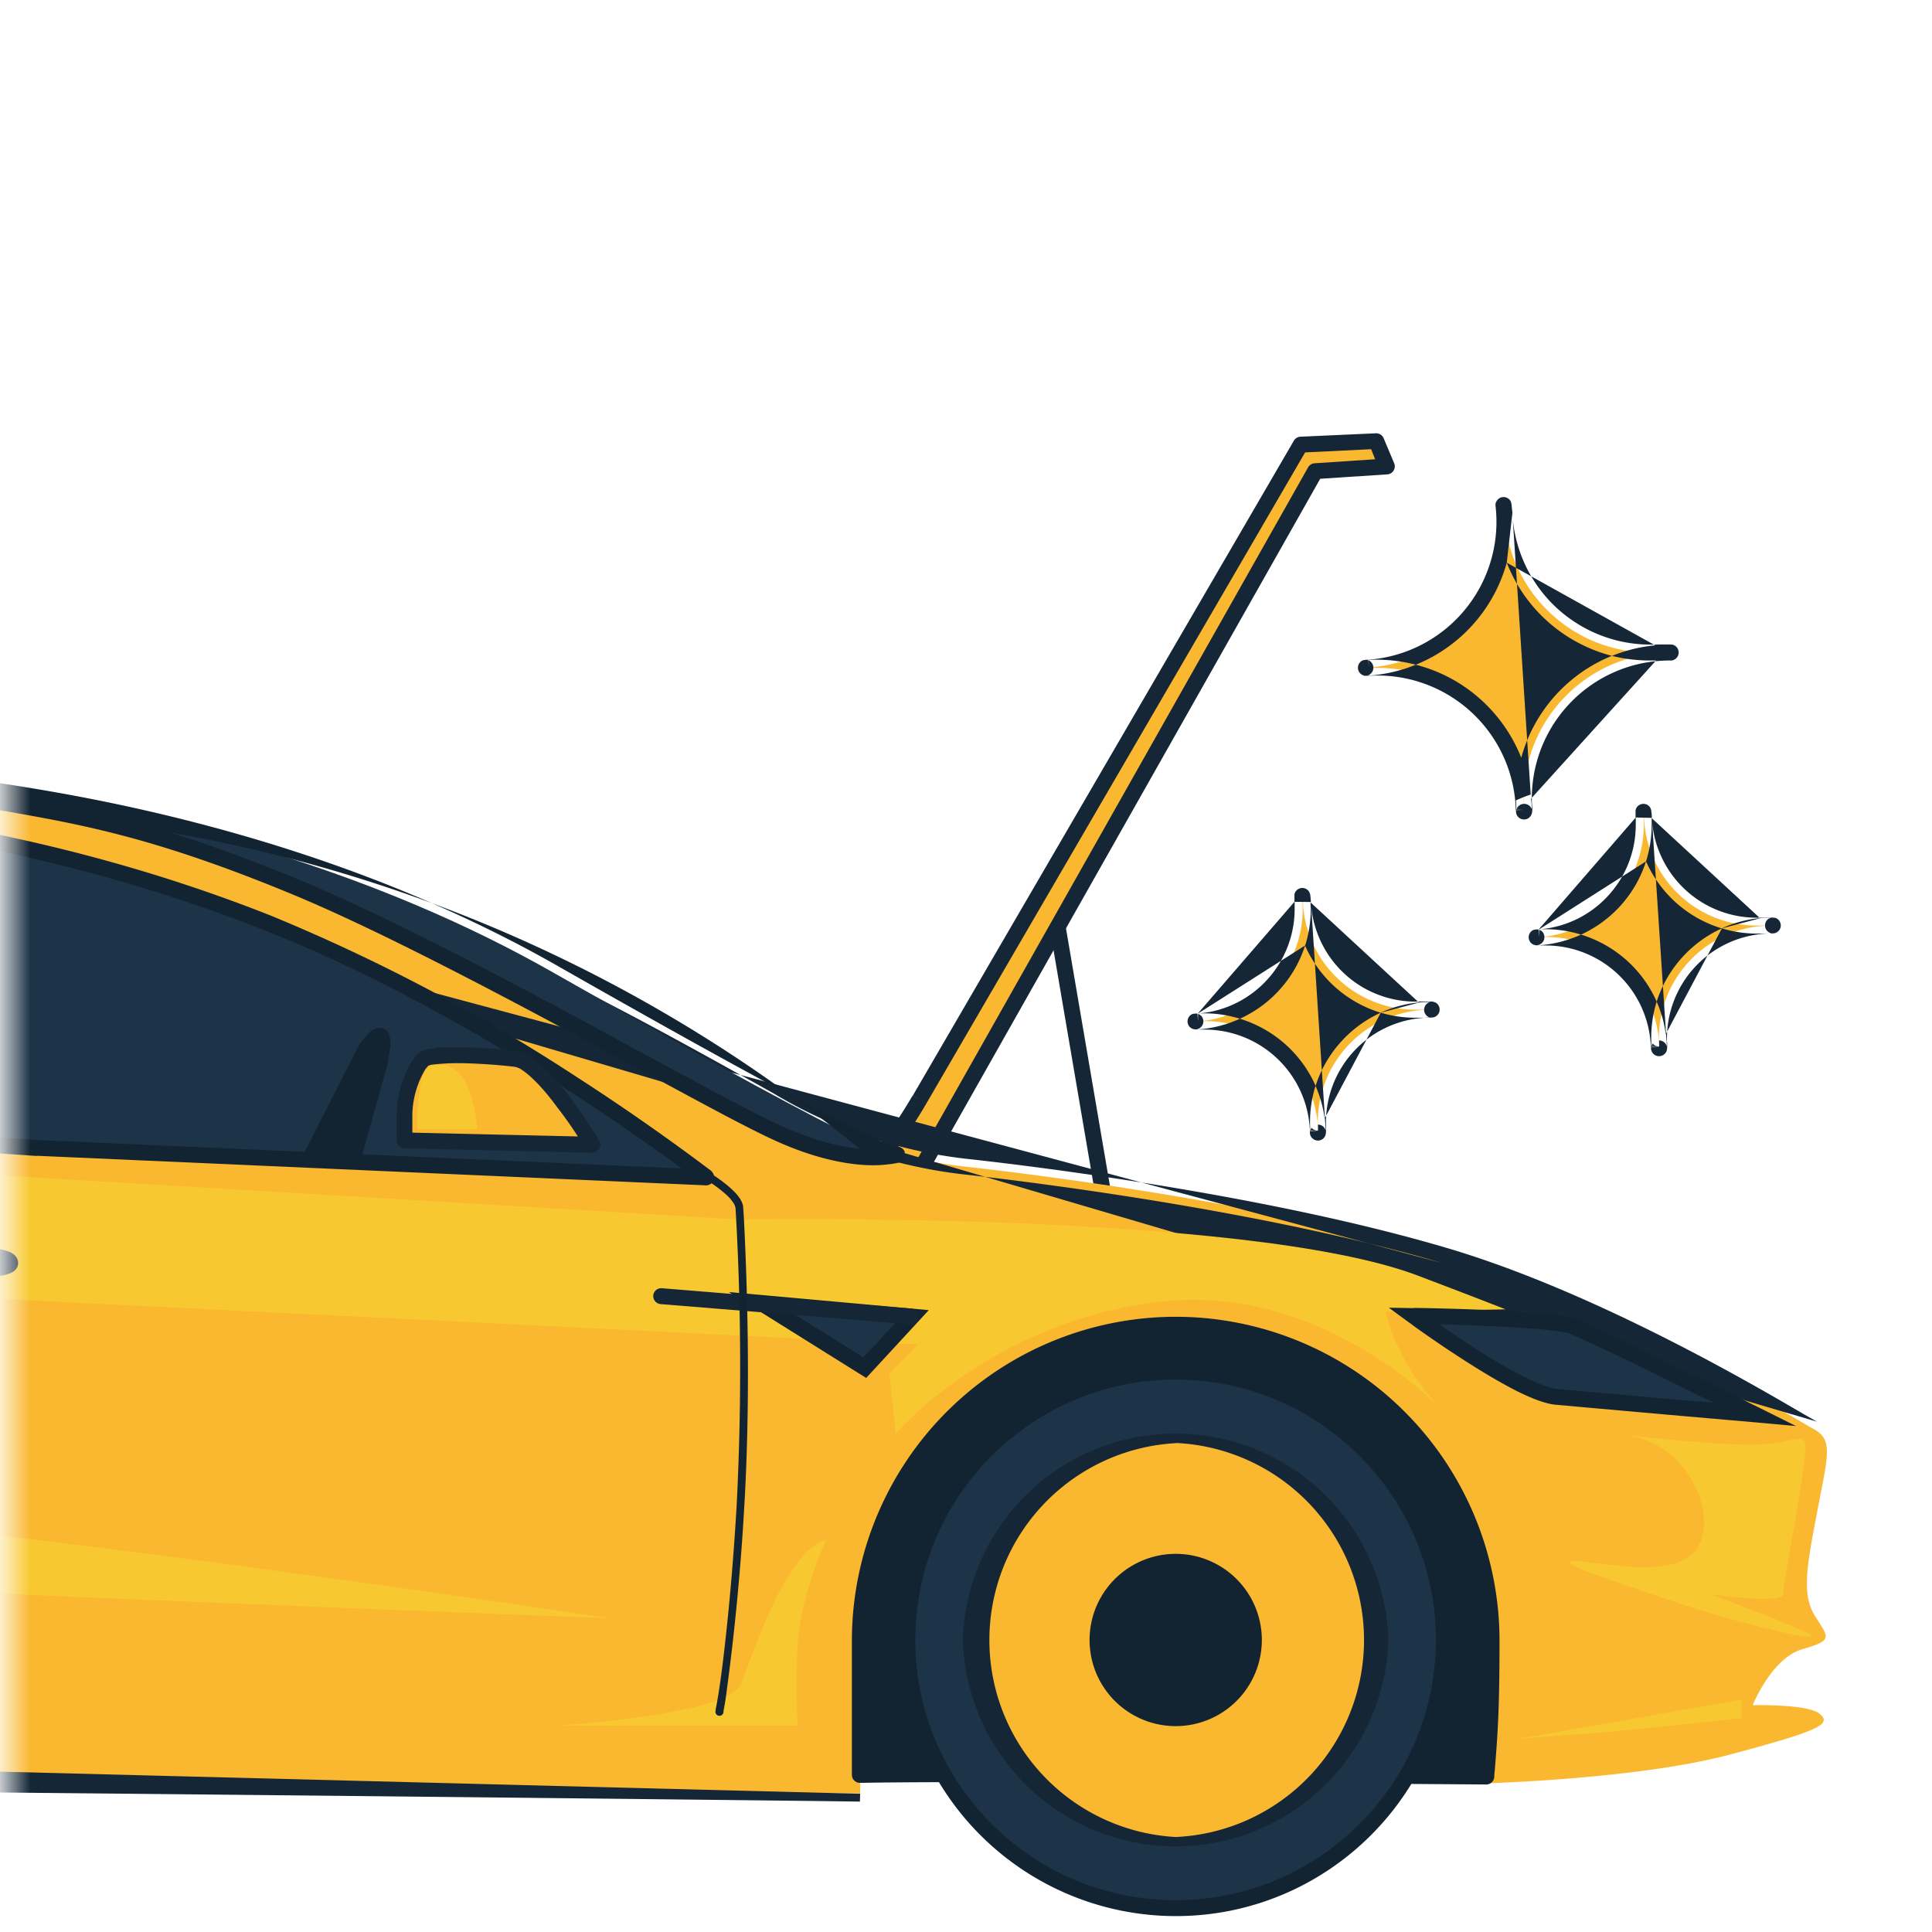 <svg xmlns="http://www.w3.org/2000/svg" width="96" height="96" fill="none"><g clip-path="url(#a)"><path fill="#FAB831" d="M82.43 51.6a5.6 5.6 0 0 1 5.61-5.61c.19 0-.17-.02-.55 0h-.2a5.6 5.6 0 0 1-5.6-5.34c0-.09-.06-.66-.02-.04l.01.37a5.6 5.6 0 0 1-5.2 5.59A5.62 5.62 0 0 1 82.45 52l-.01-.4h-.01Z"/><path fill="#152737" fill-rule="evenodd" d="M82.08 40.64a5.21 5.21 0 0 0 5.21 4.96h.19a7.35 7.35 0 0 1 .7 0l.09.03a.4.4 0 0 1 .18.52.4.4 0 0 1-.34.23h-.07c-.18 0-.34.01-.5.03h-.01a5.21 5.21 0 0 0-4.7 5.19v.19h.01V52.02a1.06 1.06 0 0 1-.02.18c0 .01-.02.07-.07.13a.4.4 0 0 1-.68-.09l-.03-.1a.66.66 0 0 1 0-.1v-.01h.39l-.4.01a5.23 5.23 0 0 0-5.21-5.06l-.5-.01-.06-.01-.08-.03a.4.4 0 0 1 .01-.72l.08-.02h.04l.06-.01a3.27 3.27 0 0 1 .08 0 3.21 3.21 0 0 1-.05 0l.04.01h.01l.03.38v-.37a.38.38 0 0 1 .16.1.4.4 0 0 1-.13.63l-.03.02h-.04l-.04.02a2.38 2.38 0 0 1 .1 0 6.14 6.14 0 0 0 2.06-.53 6.04 6.04 0 0 1 3.76 3.33 6 6 0 0 0-.27 1.92v.32V52h.4l-.39-.02v-.01l.06-.12a.4.4 0 0 0 .31.15h.01v-.3a.4.4 0 0 1 .36.23l.02.06v.04V52c0-.13 0-.27-.02-.4m2.76-5.47a6.02 6.02 0 0 0-3.24 3.64c.22.51.38 1.05.45 1.62m2.79-5.26a6 6 0 0 0 1.73.26H87.53l.44-.01h.07H88l-.08-.04a.4.4 0 0 1-.02-.7.39.39 0 0 1 .13-.04h.03-.02c-.19 0-.37 0-.55.02m-.04 0a5.93 5.93 0 0 0-1.9.51 6.02 6.02 0 0 1-3.76-3.33 6 6 0 0 0 .28-1.82v-.33m-.8-.03V40.26a.4.4 0 0 1 .73-.13l.03.07.02.07v.04c.02.08.03.25.03.33m-.8-.02v.36c0 2.75-2.12 5-4.82 5.2m5.33-3.38a6.01 6.01 0 0 1-3.23 3.64 5.99 5.99 0 0 0-2.08-.26m5.57-5.84Z" clip-rule="evenodd"/><path fill="#FAB831" d="M65.48 55.78a5.6 5.6 0 0 1 5.61-5.61c.19 0-.17-.02-.55 0h-.2a5.6 5.6 0 0 1-5.6-5.34c0-.09-.06-.66-.02-.04l.01.37a5.6 5.6 0 0 1-5.2 5.59 5.62 5.62 0 0 1 5.97 5.43l-.01-.4h-.01Z"/><path fill="#152737" fill-rule="evenodd" d="M65.14 44.82a5.21 5.21 0 0 0 5.2 4.95h.19a7.42 7.42 0 0 1 .66 0l.04.01.09.03a.4.4 0 0 1 .18.52.4.4 0 0 1-.34.23h-.07c-.18 0-.34.01-.5.03h-.01a5.21 5.21 0 0 0-4.69 5.38V56.2a1.1 1.1 0 0 1-.02.18c0 .01-.02.07-.06.13a.4.4 0 0 1-.72-.19.66.66 0 0 1 0-.1v-.01h.4l-.4.01a5.23 5.23 0 0 0-5.22-5.06l-.5-.01-.05-.01a.4.4 0 0 1-.2-.11.4.4 0 0 1 .12-.64l.08-.02h.04l.06-.01h.1-.07l.04.01h.01l.03.38v-.37a.4.4 0 0 1 .16.1.4.4 0 0 1-.12.63h-.01a.39.39 0 0 1-.1.04h-.02.01a2.38 2.38 0 0 1 .1 0 6.03 6.03 0 0 0 2.06-.53 6.04 6.04 0 0 1 3.76 3.33A6 6 0 0 0 65.1 56V56.2v-.01h.4l-.39-.02v-.01l.06-.12a.4.4 0 0 0 .31.14h.01v-.3a.4.4 0 0 1 .36.24l.02.06v.04-.03a6 6 0 0 0-.02-.4m2.76-5.47a6.02 6.02 0 0 0-3.24 3.64c.22.51.38 1.05.45 1.62m2.79-5.26a6 6 0 0 0 1.73.25h.75a.4.4 0 0 1-.06-.77l.05-.01h.01a.3.3 0 0 1 .02 0h-.02c-.19 0-.37 0-.55.02m-.04 0a5.93 5.93 0 0 0-1.9.51 6.02 6.02 0 0 1-3.75-3.33 6 6 0 0 0 .28-1.82l-.01-.2v-.13m-.8-.03V44.44a.4.4 0 0 1 .73-.13l.03.07a.47.47 0 0 1 .03.11l.03.33m-.81-.02v.36c0 2.75-2.12 5-4.81 5.2m5.33-3.38a6.01 6.01 0 0 1-3.24 3.64 5.99 5.99 0 0 0-2.08-.26m5.57-5.84Z" clip-rule="evenodd"/><path fill="#FAB831" d="M75.71 39.68a7.25 7.25 0 0 1 7.26-7.25c.24 0-.22-.02-.71 0H82a7.26 7.26 0 0 1-7.25-6.92 7.7 7.7 0 0 1 0 .42 7.26 7.26 0 0 1-6.73 7.24c-.18.01-.39.02.44.02a7.26 7.26 0 0 1 7.28 7.02l-.02-.52-.01-.01Z"/><path fill="#152737" fill-rule="evenodd" d="M75.15 25.5A6.87 6.87 0 0 0 82 32.03h.25a11.92 11.92 0 0 1 .85 0l.06.02a.4.4 0 0 1-.11.77h-.08a6.85 6.85 0 0 0-6.85 7.1v.01l.02.28v.02a1.61 1.61 0 0 1-.02.18l-.04.1a.4.4 0 0 1-.73-.06l-.02-.09a.94.94 0 0 1 0-.1v-.01h.01a1.97 1.97 0 0 0 0-.28l-.01-.2a7.62 7.62 0 0 1 .73-.29m.02.2v.01c.02.17.03.34.03.52v.05-.01a.11.11 0 0 0 0-.01v-.04a.39.39 0 0 0-.17-.2.4.4 0 0 0-.58.2l.38.01h-.39v.04h.37l-.4.01a6.87 6.87 0 0 0-7.3-6.68h-.2c-.02 0-.04 0-.07-.02a.4.4 0 0 1 0-.76h.05l.07-.02a7 7 0 0 1 .11 0H68v.01h-.08c-.01 0-.01 0 0 0l.05.01.02.01.03.36-.02-.36a.4.4 0 0 1 .05.71v.01a.39.39 0 0 1-.12.04h-.02.13a7.64 7.64 0 0 0 2.31-.54c2.4.61 4.34 2.35 5.24 4.62a7.66 7.66 0 0 1 4.5-5.06c.61.15 1.25.23 1.91.23h.26a.43.43 0 0 0 .03 0m-7.42-4.86a7.68 7.68 0 0 1-4.52 5.07 7.67 7.67 0 0 0-2.33-.24H68v-.01a6.87 6.87 0 0 0 6.31-7.66v-.08s.01-.06.04-.11a.4.4 0 0 1 .73.01l.01.05.02.1.04.4m-.28 2.47a7.68 7.68 0 0 0 5.23 4.63 7.59 7.59 0 0 1 2.12-.52h.03" clip-rule="evenodd"/><path fill="#FAB831" d="m45.62 58.33 19.74-34.92 3.56-.23-.53-1.26-3.76.18-18.94 32.55c-.75 1.28-1.6 2.5-2.54 3.64-.51.62-.96 1.23-.9 1.38.13.33 2.27-.43 3.38-1.34h-.01Z"/><path fill="#152737" fill-rule="evenodd" d="M68.37 21.53a.4.4 0 0 1 .38.24l.53 1.26a.4.4 0 0 1-.33.54l-3.35.22L46 58.45a.4.4 0 0 1-.12.19 8.3 8.3 0 0 1-3.14 1.48c-.13.02-.27.03-.4.02-.1-.02-.36-.07-.46-.32l.37-.15-.37.15a.52.52 0 0 1-.01-.32.98.98 0 0 1 .07-.2 13 13 0 0 1 .9-1.27 27.48 27.48 0 0 0 2.5-3.58l.35.2-.34-.2L64.29 21.9a.4.4 0 0 1 .32-.2l3.76-.17ZM45.31 58.08 65 23.22a.4.4 0 0 1 .32-.2l3.01-.2-.2-.5-3.28.16-18.83 32.37a28.27 28.27 0 0 1-2.58 3.7l-.3-.26.3.25-.57.74a2.84 2.84 0 0 1-.44.07h-.01a.27.27 0 0 1 .19.18c.02.05.02.09.02.11v.04l.01-.03a2.24 2.24 0 0 1 .23-.37c.16-.05.35-.1.55-.18a7.73 7.73 0 0 0 1.88-1.02Z" clip-rule="evenodd"/><path fill="#122331" d="m38.56 61.6 41.68 5.25s.53-2.98-22.16-6.04c-11.79-1.59-16.56-1.66-16.56-1.66s-1.61 2.45-2.96 2.45Z"/><path fill="#152737" fill-rule="evenodd" d="M52.51 45.82a.4.4 0 0 1 .46.32l2.48 14.53a.4.4 0 0 1-.78.14l-2.48-14.53a.4.4 0 0 1 .32-.46Z" clip-rule="evenodd"/><mask id="b" width="94" height="79" x="0" y="18" maskUnits="userSpaceOnUse" style="mask-type:luminance"><path fill="#fff" d="M93.93 18.24H.51V96.5h93.42V18.24Z"/></mask><g mask="url(#b)"><path fill="#FAB831" d="m-95.05 82.57-1.57-1.43.23-3.07-.23-6.88s1.36-.8 2.62-2.67c1.25-1.88 1.99-7.79 1.99-7.79s-1.6-.06-2.22-.45c-.63-.4.57-.8 1.25-2.79s-1.25-4.72-1.25-4.72 1.7 0 4.2-.34 25.88-10.75 46.73-13.08c20.84-2.33 26.9-1.99 43.45.51 16.55 2.5 29.84 10.25 38.08 14.81A24.28 24.28 0 0 0 48.25 58c4.49.51 15.25 1.94 23.52 4.38 8.27 2.45 17.3 8.06 18.32 8.61 1 .54.76 1.23.22 4.05s-.8 4.19-.11 5.28c.69 1.08.87 1.19-.65 1.63-1.52.44-2.46 2.78-2.46 2.78s2.75-.07 3.33.43c.58.5.14.8-4.45 2.02-4.6 1.23-12.13 1.43-12.13 1.43.18-2.24.3-3.22.3-7.11 0-8.66-7.04-15.7-15.7-15.7s-15.7 7.04-15.7 15.7v7.62s-52.01-.58-87.67-.84c.16-2 .27-3.08.27-6.74 0-8.66-7.04-15.7-15.7-15.7s-15.7 7.04-15.7 15.7v6.66c-.8.01-1.32.03-1.52.06-3.75.44-14.77-2.2-14.77-2.2v-.77s-.77-.06-2.53-.44c-1.76-.39-2.26-2.04-2.26-2.04l2.09-.22v-.02Z"/><path fill="#152737" fill-rule="evenodd" d="M-19.97 38.19c-6.17-.1-12.87.39-23.29 1.55-10.38 1.16-21.4 4.34-30.16 7.27a369.95 369.95 0 0 0-11.04 3.93l-.08.03c-1.4.52-2.57.95-3.48 1.27-.9.32-1.59.53-1.95.58a40.02 40.02 0 0 1-3.56.33c.17.28.36.66.54 1.08.4.95.77 2.25.38 3.39a6.8 6.8 0 0 1-1.15 2.07l-.02.03a4.5 4.5 0 0 0-.19.25c.1.06.26.11.45.16a6.2 6.2 0 0 0 1.46.2H-92l-.01.4-.02.4h-.07a10.34 10.34 0 0 1-1.62-.23 2.65 2.65 0 0 1-.72-.28.8.8 0 0 1-.3-.32.63.63 0 0 1-.04-.45c.04-.12.1-.23.16-.32.06-.1.14-.2.21-.29l.02-.03c.3-.39.73-.94 1.04-1.85.29-.85.03-1.9-.36-2.82a9.6 9.6 0 0 0-.83-1.52V53h-.01l.32-.23v-.4h.07a17.68 17.68 0 0 0 1.07-.04c.74-.04 1.78-.12 3.02-.3.26-.03.86-.21 1.79-.54.9-.31 2.07-.75 3.48-1.26l.07-.03c2.86-1.06 6.68-2.47 11.06-3.94 8.77-2.94 19.86-6.13 30.33-7.3 10.42-1.17 17.17-1.67 23.38-1.56 6.22.1 11.9.82 20.17 2.07 15.77 2.38 28.59 9.5 36.9 14.12l1.31.73a23.9 23.9 0 0 0 9.87 3.29c4.5.5 15.29 1.94 23.6 4.4 7.36 2.17 15.33 6.85 17.74 8.26l.65.37m-18.62-7.88c-8.24-2.43-18.97-3.86-23.45-4.37a24.67 24.67 0 0 1-10.17-3.37l-1.3-.73C28.42 49.67 15.71 42.61.08 40.25-8.18 39-13.8 38.3-19.97 38.2m-72.38 47.1.03-.4-.03.4Zm-.4.35a3.41 3.41 0 0 1-4.24-1.72 3.83 3.83 0 0 1-.52-.97v-.02l.37-.12-.38.11a.4.4 0 0 1 .34-.5l1.23-.13-.94-.86a.4.4 0 0 1-.12-.32l.22-3.05-.22-6.86a.4.4 0 0 1 .19-.35 2.5 2.5 0 0 0 .2-.14c.14-.1.34-.24.58-.45.47-.42 1.1-1.06 1.71-1.96.28-.42.55-1.1.79-1.9.24-.8.45-1.7.62-2.56a50.39 50.39 0 0 0 .46-2.74m-3.76 10.3a5.74 5.74 0 0 0 .7-.55c.52-.45 1.2-1.14 1.85-2.1v-.01c.35-.52.64-1.3.89-2.12.25-.83.46-1.76.63-2.62a51.25 51.25 0 0 0 .52-3.15v-.05l.01-.02-.39-.05.4.05a.4.4 0 0 0-.39-.44m-4.22 11.06.22 6.66a.4.4 0 0 1 0 .04l-.21 2.88 1.43 1.3a.4.4 0 0 1 .12.29v.02a.4.4 0 0 1-.35.4l-1.54.16a2.62 2.62 0 0 0 1.76 1.32 31.38 31.38 0 0 0 2.44.42h.03m-.43.75v.42c0 .18.13.34.3.38l.1-.38-.1.38h.01l.03.01.1.02a79.3 79.3 0 0 0 1.66.38c1.09.24 2.59.56 4.2.86 1.62.3 3.36.6 4.93.78 1.57.19 3 .28 3.99.16.18-.02.66-.04 1.47-.06a.4.4 0 0 0 .4-.39v-6.66c0-8.44 6.86-15.3 15.3-15.3 8.44 0 15.3 6.86 15.3 15.3 0 3.38-.09 4.55-.23 6.3l-.03.4a.4.4 0 0 0 .39.44 21457.96 21457.96 0 0 1 85.36.8l2.3.03.01-.39M-94.23 52.37a.4.4 0 0 0-.32.63" clip-rule="evenodd"/><path fill="#F8C831" d="M71.92 70.33s-6.01-6.65-14.37-5.64c-8.36 1.01-13.04 6.55-13.04 6.55l-.32-2.98 1.43-1.46-96.18-4.76s-3.18.73-1.22 2.69c1.96 1.96 3.53 2.9 5.36 5.68 1.83 2.78 1.89 3.97 1.89 3.97s-2.49-9.65-16.1-10.18c-13.61-.53-18.05 15.63-18.05 15.63s2.13-5.09.95-5.45c-1.18-.36-16.93-1.3-16.93-1.3s3.79.65 4.14-1.24l.36-1.89s6.04 3.34 7.81.99c1.77-2.35-1.36-8.27-1.36-8.27l7.46-6.21 42.63 2.25-30.08-4.1L36.79 60.6s25.11-.45 33.65 2.78c3.19 1.21 4.37 1.68 4.37 1.68l-5.96.12s.51 2.69 3.07 5.16v-.01Z"/><path fill="#122331" d="M58.42 65.83c8.66 0 15.7 7.04 15.7 15.7 0 3.67-.11 4.75-.27 6.74-14.89-.11-26.92-.16-31.12-.08v-6.66c0-8.66 7.04-15.7 15.7-15.7h-.01Z"/><path fill="#122331" fill-rule="evenodd" d="M58.42 66.23c-8.43 0-15.3 6.86-15.3 15.3v6.26c4.5-.07 16.1-.02 30.37.08v-.04c.14-1.74.23-2.9.23-6.3 0-8.44-6.86-15.3-15.3-15.3Zm0-.8a16.1 16.1 0 0 0-16.09 16.1v6.66a.4.4 0 0 0 .4.4c4.2-.08 16.22-.03 31.12.08a.4.4 0 0 0 .4-.37c0-.14.02-.27.03-.4.14-1.76.23-2.94.23-6.37a16.1 16.1 0 0 0-16.08-16.1" clip-rule="evenodd"/><path fill="#1D3347" d="M58.42 94.82c7.35 0 13.33-5.98 13.33-13.33s-5.98-13.33-13.33-13.33a13.35 13.35 0 0 0-13.33 13.33c0 7.35 5.98 13.33 13.33 13.33Z"/><path fill="#122331" fill-rule="evenodd" d="M44.7 81.49c0-7.57 6.15-13.73 13.72-13.73s13.72 6.16 13.72 13.73S66 95.21 58.42 95.21A13.74 13.74 0 0 1 44.69 81.5Zm13.72-12.94c-7.13 0-12.94 5.8-12.94 12.94 0 7.13 5.8 12.93 12.94 12.93 7.13 0 12.93-5.8 12.93-12.93s-5.8-12.94-12.93-12.94Z" clip-rule="evenodd"/><path fill="#FAB831" d="M58.42 91.67a10.19 10.19 0 0 0 0-20.36 10.19 10.19 0 0 0 0 20.36Z"/><path fill="#152737" fill-rule="evenodd" d="M47.84 81.49a10.58 10.58 0 0 1 21.15 0 10.58 10.58 0 0 1-21.15 0Zm10.58-9.78a9.8 9.8 0 0 0 0 19.57 9.8 9.8 0 0 0 0-19.58Z" clip-rule="evenodd"/><path fill="#122331" d="M58.42 85.77a4.28 4.28 0 1 0 0-8.56 4.28 4.28 0 0 0 0 8.56Z"/><path fill="#F8C831" d="M80.81 71.31s4.51.53 6.44.47c1.93-.06 2.34-.64 2.46 0 .12.64-1.11 6.9-1.11 7.43 0 .53-3.63 0-3.63 0s5.15 1.9 5.04 2.09c-.11.19-3.81-.69-7.08-1.8s-5.62-1.87-4.74-1.93c.88-.06 5.09 1.05 6.15-.64 1.06-1.69-.47-5.21-3.51-5.62h-.02ZM86.53 84.45v.92s-6.11.68-8.14.81c-2.03.13-3.01.24-3.01.24l11.16-1.97h-.01Z"/><path fill="#1D3347" d="M87.2 70.28s-7.87-3.92-9.02-4.37c-1.15-.45-7.94-.52-7.94-.52s5.24 3.85 7.1 4.02l9.86.87Z"/><path fill="#122331" fill-rule="evenodd" d="M70.24 65v.39l-.23.32-1-.73 1.23.02Zm16.96 5.28.18-.35-.35-.17-.9-.45a836 836 0 0 0-2.84-1.4 130.3 130.3 0 0 0-4.97-2.37 3.81 3.81 0 0 0-.75-.17 59.95 59.95 0 0 0-3.77-.28 130.88 130.88 0 0 0-3.48-.1h-.08v.4l-.23.32.01.01.05.03.17.13a58.58 58.58 0 0 0 2.64 1.79c.78.5 1.62 1 2.39 1.4.75.38 1.48.68 2.03.73a2446.53 2446.53 0 0 0 8.59.76l1.27.11.04-.39Zm0 0 .18-.35 1.86.93-2.08-.19.04-.39Zm-2.05-.58-2.2-1.08a132.42 132.42 0 0 0-4.91-2.34c-.1-.04-.3-.09-.6-.13l-1.02-.12a128.52 128.52 0 0 0-4.9-.23c.48.35 1.11.77 1.78 1.2.77.5 1.59.98 2.33 1.36.75.38 1.36.62 1.75.66l5.62.5 2.15.18Z" clip-rule="evenodd"/><path fill="#1D3347" d="m45.32 65.42-2.35 2.54-5.15-3.22 7.5.68Z"/><path fill="#122331" fill-rule="evenodd" d="m36.2 64.2 9.95.9-3.11 3.37-6.83-4.27Zm3.23 1.08 3.47 2.17 1.58-1.7-5.05-.47Z" clip-rule="evenodd"/><path fill="#152737" fill-rule="evenodd" d="M32.46 64.37a.4.4 0 0 1 .42-.36l12.47 1.02a.4.4 0 0 1-.06.78L32.82 64.8a.4.4 0 0 1-.36-.42Z" clip-rule="evenodd"/><path fill="#1D3347" d="M44.59 57.38s-2.15.7-6.08-1.14c-3.93-1.84-16.09-8.93-23.7-12.1-7.6-3.17-11.3-3.65-15.78-4.45-4.48-.8-9.35-1.31-9.35-1.31s20.44.06 37.8 9.94c17.36 9.88 17.11 9.06 17.11 9.06Z"/><path fill="#122331" fill-rule="evenodd" d="M-10.32 37.99v.39l-.04.4a.4.4 0 0 1 .04-.8Zm54.84 19-.04-.01c-.22-.07-.7-.27-1.76-.78-2.1-1.02-6.37-3.28-15.04-8.22C18.94 43 9.44 40.5 2.14 39.26A94.02 94.02 0 0 0-9.4 38a41.7 41.7 0 0 0-.87-.02h-.05l-.01.39-.04.4h.05l.17.02a138.93 138.93 0 0 1 9.1 1.28l1.11.2c4 .7 7.66 1.34 14.59 4.22 3.78 1.58 8.71 4.14 13.2 6.54l3.74 2.01c2.9 1.57 5.34 2.9 6.74 3.55 2.01.94 3.58 1.24 4.66 1.3a6.51 6.51 0 0 0 1.58-.1l.03-.01c.07 0 .21-.04.3-.18a.4.4 0 0 0 .06-.32v-.01c0-.01 0-.02-.38.1l.38-.12a.4.4 0 0 0-.45-.27Zm-1.8.1A73.95 73.95 0 0 0 8.42 41.36c1.86.57 3.99 1.34 6.55 2.4 3.83 1.6 8.79 4.17 13.27 6.57L32 52.37c2.89 1.56 5.3 2.87 6.68 3.51 1.72.8 3.08 1.11 4.05 1.2Z" clip-rule="evenodd"/><path fill="#F8C831" d="M30.27 80.41s-35.29-1.34-46.07-1.98c-10.78-.64-21.95-1.67-21.95-1.67s9.75-2.18 21.3-1.93c11.55.26 46.71 5.58 46.71 5.58h.01ZM41.05 76.5s-1.28 2.82-1.41 5.13c-.13 2.31 0 4.11 0 4.11H27.7s8.47-.51 9.11-2.05c.64-1.54 2.18-6.55 4.24-7.19Z"/><path fill="#1D3347" d="M35.1 58.5s-10.37-8.11-21.75-12.62-25.92-7.1-43.5-5.52-37.3 7.66-37.3 7.66 3.16 3.94 10.71 4.85c7.55.9 58.6 4.17 58.6 4.17l33.25 1.47-.01-.01Z"/><path fill="#122331" fill-rule="evenodd" d="M-30.19 39.97c17.64-1.59 32.24 1 43.68 5.54a90.83 90.83 0 0 1 15.22 8.04 112.45 112.45 0 0 1 6.51 4.54l.1.07.01.02h.01l-.23.3.23-.3.04.04v.01a.4.4 0 0 1-.29.67L1.83 57.43l.03-.39-.03.4-2.2-.15a8159.63 8159.63 0 0 1-24.27-1.6c-13.7-.93-28.36-1.98-32.15-2.43a19.9 19.9 0 0 1-8.35-2.82 13.68 13.68 0 0 1-2.6-2.16h-.01v-.01l.3-.25-.12-.38h.02l.04-.02a111.36 111.36 0 0 1 3.3-.96c2.14-.6 5.16-1.4 8.72-2.26 7.14-1.72 16.49-3.64 25.3-4.43Zm-37.26 8.05-.12-.38a.4.4 0 0 0-.19.63l.3-.25Zm.73.2.15.14c.4.37 1.01.87 1.85 1.41a19.11 19.11 0 0 0 8.03 2.7c3.76.46 18.4 1.5 32.1 2.43A7697.66 7697.66 0 0 0-.31 56.5l2.2.15 31.98 1.41-.79-.58c-1.15-.82-2.8-1.98-4.8-3.27-4-2.58-9.41-5.72-15.07-7.96-11.32-4.49-25.8-7.07-43.32-5.5-8.76.8-18.06 2.7-25.18 4.42a247.7 247.7 0 0 0-11.42 3.04Z" clip-rule="evenodd"/><path fill="#FAB831" d="M29.44 56.87s-2.49-4.09-3.81-4.25c-1.32-.16-4.12-.35-4.58.02-.46.37-.95 1.81-.95 2.67v1.36l9.33.21.01-.01Z"/><path fill="#152737" fill-rule="evenodd" d="M23.03 52.04c.93.02 1.98.1 2.65.19.25.03.5.15.7.29.23.14.46.33.68.55.44.42.89.97 1.29 1.5a27.87 27.87 0 0 1 1.4 2.05l.02.03v.01l-.33.21.34-.2a.4.4 0 0 1-.06.48h-.01a.4.4 0 0 1-.29.13l-9.33-.22a.4.4 0 0 1-.38-.39v-1.36a5.39 5.39 0 0 1 .65-2.4c.12-.22.27-.44.44-.58.13-.1.3-.15.43-.19l.5-.08c.38-.03.83-.03 1.3-.02Zm5.69 4.43-.02-.02c-.25-.39-.6-.9-.99-1.4-.38-.52-.8-1.03-1.2-1.41-.2-.2-.39-.35-.55-.46a.96.96 0 0 0-.38-.17c-.65-.08-1.66-.16-2.57-.18a11.12 11.12 0 0 0-1.6.08l-.12.04a1.2 1.2 0 0 0-.24.33 4.62 4.62 0 0 0-.56 2.03v.97l8.23.19Z" clip-rule="evenodd"/><path fill="#F8C831" d="M23.72 56.11h-2.98s-.1-3.08.78-3.19c.88-.11 1.9.24 2.2 3.19Z"/><path fill="#122331" d="m18.91 52.65-1.35 4.85h-2.11l2.66-5.24s1.25-2.02.79.39h.01Z"/><path fill="#122331" fill-rule="evenodd" d="M18.45 52.45 16.1 57.1h1.17l1.25-4.47v-.05l.05-.29a4.8 4.8 0 0 0-.1.16Zm.85.18.1-.67c0-.19 0-.37-.06-.52a.57.57 0 0 0-.16-.25.5.5 0 0 0-.33-.12.7.7 0 0 0-.42.17 2.75 2.75 0 0 0-.6.72l-.04.07-.01.01v.01l.33.21-.34-.2-.01.02-2.66 5.24a.4.4 0 0 0 .35.58h2.11a.4.4 0 0 0 .38-.3l1.35-4.84a.4.4 0 0 0 .01-.13ZM-8.36 61.43a.4.4 0 0 1 .4-.39h1.9a.4.4 0 0 1 .37.52v.02a.1.1 0 0 0 .01.05s.08.18.68.2h.88c.7.02 1.58.03 2.38.07.61.03 1.2.07 1.64.15.22.04.43.1.59.16.08.04.17.1.25.17.08.08.16.21.16.38 0 .25-.18.39-.26.44-.1.05-.2.1-.32.13-.21.06-.5.1-.84.14a31.77 31.77 0 0 1-5.07-.02 11.6 11.6 0 0 1-1.01-.13 2.36 2.36 0 0 1-.7-.22 2.07 2.07 0 0 1-1.04-1.47 1.5 1.5 0 0 1-.02-.18v-.02l.4.01-.4-.01Zm.9.4c.08.19.24.4.55.59.04.02.18.07.45.12.25.05.58.09.95.12a30.97 30.97 0 0 0 4.36.06l-.62-.03c-.8-.04-1.64-.05-2.32-.06-.37 0-.7 0-.93-.02-.72-.02-1.17-.24-1.36-.61a.87.87 0 0 1-.06-.17h-1.03ZM33.64 57.6a.2.2 0 0 1 .27-.1l.03.02a12.05 12.05 0 0 1 1.43.82c.37.24.74.51 1.03.79.15.14.27.28.37.43.09.15.16.3.16.47l.03.42c.09 1.82.4 8.06.02 14.46a119.6 119.6 0 0 1-.93 9.55 24.37 24.37 0 0 1-.1.56v.03a.2.2 0 1 1-.38-.08l-.01.01v-.03a13.38 13.38 0 0 0 .1-.55c.07-.4.16-1 .26-1.82.2-1.65.47-4.18.68-7.7a135.82 135.82 0 0 0-.05-14.83.59.59 0 0 0-.11-.28 2.06 2.06 0 0 0-.3-.36 6.74 6.74 0 0 0-.98-.74 14.78 14.78 0 0 0-1.4-.8l-.02-.01a.2.2 0 0 1-.1-.27Zm.1.26Z" clip-rule="evenodd"/></g></g><defs><clipPath id="a"><path fill="#fff" d="M0 0h96v96H0z"/></clipPath></defs></svg>
